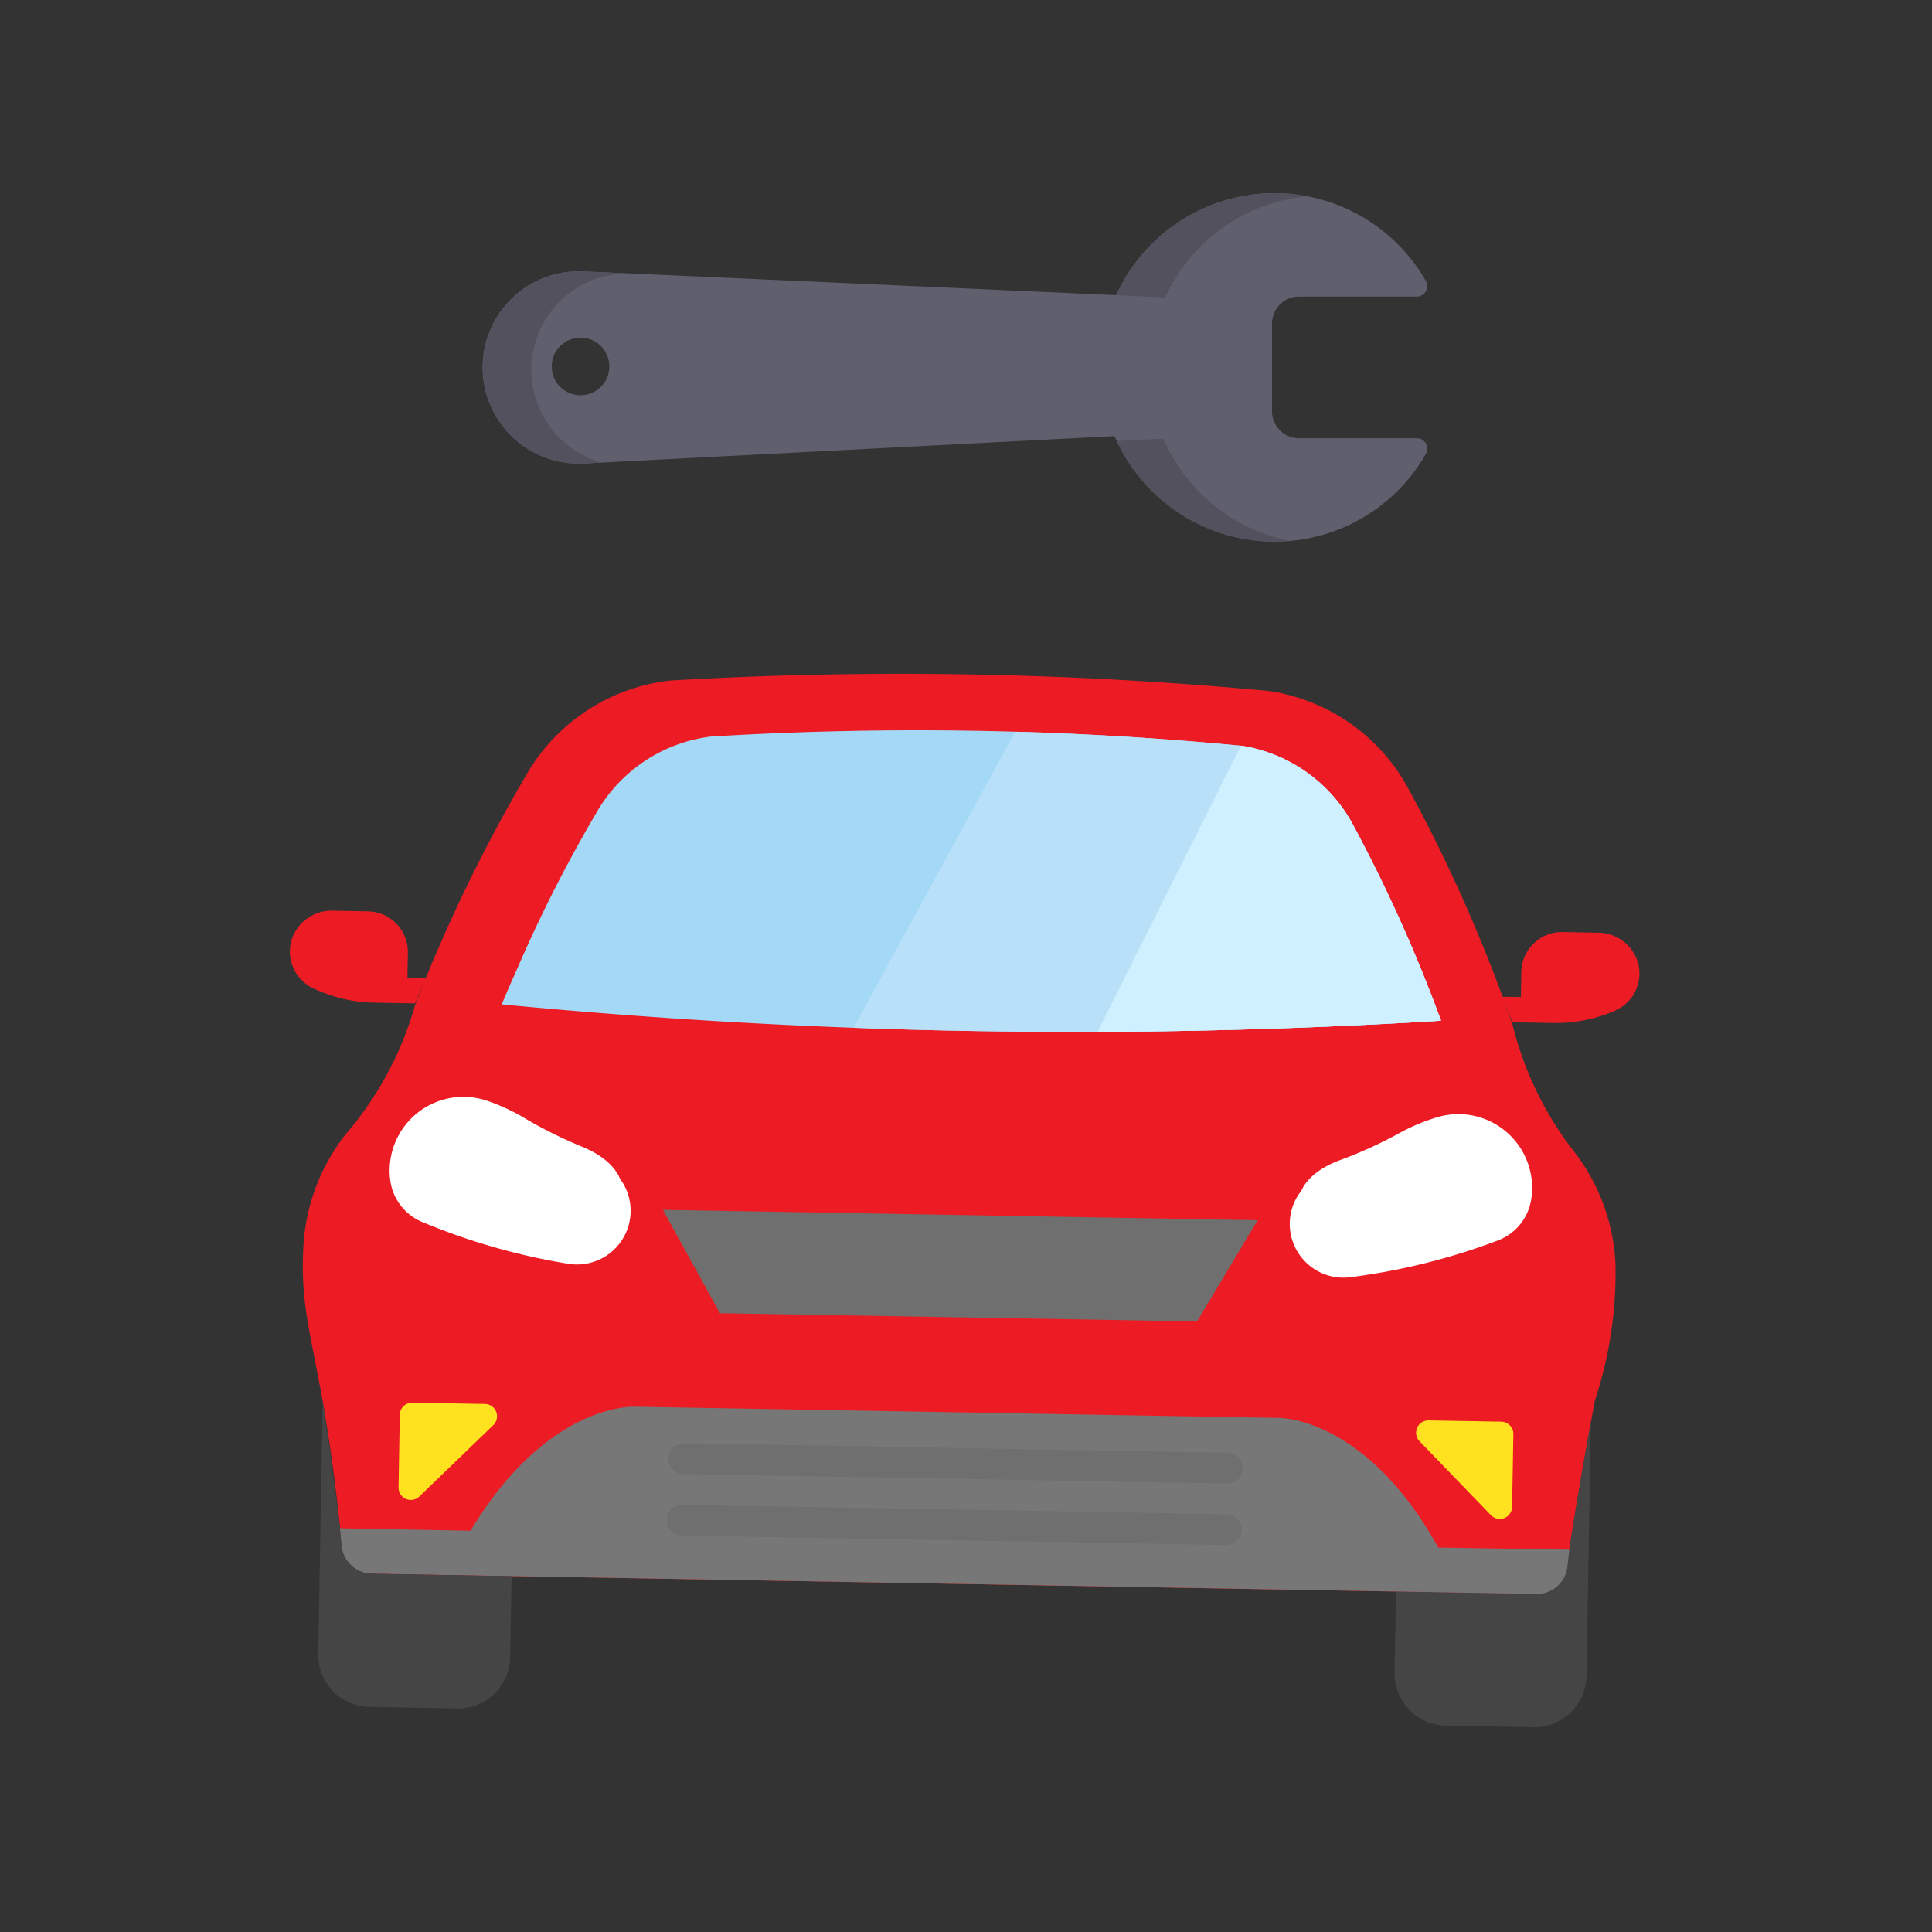 <svg xmlns="http://www.w3.org/2000/svg" width="80" height="80" viewBox="0 0 80 80"><rect x="0" y="0" width="80" height="80" fill="#333333" stroke="none"/><clipPath id="a"><path d="M48.68 24.826a6.359 6.359 0 0 0-4.541-3.168 140.766 140.766 0 0 0-22-.384 6.362 6.362 0 0 0-4.651 3.01 58.932 58.932 0 0 0-3.357 6.59c-.219.485-.434.98-.647 1.488a247.927 247.927 0 0 0 38.895.677 62.671 62.671 0 0 0-3.699-8.213z" transform="translate(-13.486 -21.005)"/></clipPath><clipPath id="b"><path d="M0 0h42.223v33.778H0z"/></clipPath><path fill="none" d="M0 0h80v80H0z"/><path fill="#ed1c24" d="M66.895 52.397a8.2 8.2 0 0 0-1.63-4.6 14.062 14.062 0 0 1-2.638-5.385 65.164 65.164 0 0 0-4.388-9.9 7.877 7.877 0 0 0-5.7-3.9 164.116 164.116 0 0 0-24.786-.432 7.885 7.885 0 0 0-5.837 3.7 65.824 65.824 0 0 0-4.731 9.745 14.056 14.056 0 0 1-2.823 5.287 8.2 8.2 0 0 0-1.788 4.537c-.235 3.6.793 4.405 1.584 12.569a1.265 1.265 0 0 0 1.241 1.143l48.2.841a1.271 1.271 0 0 0 1.282-1.1c.3-2.281 1.157-6.9 1.157-6.9a16.911 16.911 0 0 0 .857-5.605z"/><path fill="#fff" d="M59.492 46.268a8.006 8.006 0 0 0-1.508.631 18.163 18.163 0 0 1-2.444 1.12c-1.4.5-1.65 1.285-1.65 1.285-.041.055-.084.108-.123.164a2.223 2.223 0 0 0 2.143 3.419 26.77 26.77 0 0 0 6.094-1.515 2.176 2.176 0 0 0 1.346-1.458c.016-.064.03-.128.044-.19a3.054 3.054 0 0 0-3.902-3.456z"/><path fill="#ffe21f" d="m62.165 58.869-3.01-.052a.509.509 0 0 0-.375.862l2.957 3.061a.509.509 0 0 0 .875-.343l.053-3.012a.51.51 0 0 0-.5-.516z"/><path fill="#454545" d="M64.876 64.899a1.268 1.268 0 0 1-1.282 1.1l-5.789-.1-.06 3.362a2.157 2.157 0 0 0 2.12 2.194l3.636.064a2.158 2.158 0 0 0 2.192-2.119l.182-10.519c-.265 1.454-.779 4.356-.999 6.018z"/><path fill="#ed1c24" d="M67.85 39.961a1.732 1.732 0 0 0-1.687-1.34l-1.454-.027a1.686 1.686 0 0 0-1.716 1.657l-.016 1.034-.772-.012.423 1.056 1.694.03a6.1 6.1 0 0 0 2.551-.51 1.682 1.682 0 0 0 .977-1.888z"/><path fill="#6f6f6f" d="m52.076 50.527-2.507 4.191-19.76-.341-2.36-4.28z"/><path fill="#fff" d="M25.788 48.98a2.034 2.034 0 0 0-.117-.167s-.222-.791-1.6-1.344a18.276 18.276 0 0 1-2.4-1.2 8.143 8.143 0 0 0-1.484-.683 3.055 3.055 0 0 0-4.023 3.321c.012.066.023.128.037.192a2.178 2.178 0 0 0 1.294 1.506 26.92 26.92 0 0 0 6.039 1.726 2.223 2.223 0 0 0 2.254-3.351z"/><path fill="#ffe21f" d="m20.082 58.136-3.01-.052a.508.508 0 0 0-.517.5l-.052 3.01a.508.508 0 0 0 .86.373l3.064-2.955a.51.51 0 0 0-.345-.876z"/><path fill="#777" d="M59.558 64.083c-3.038-5.476-6.644-5.371-6.644-5.371l-26.6-.462s-3.6-.231-6.829 5.134l-5.412-.101.055.7a1.269 1.269 0 0 0 1.244 1.177l48.243.841a1.271 1.271 0 0 0 1.287-1.132l.078-.7z"/><path fill="#454545" d="M15.394 65.161a1.273 1.273 0 0 1-1.243-1.148c-.162-1.668-.576-4.589-.789-6.05l-.183 10.523a2.154 2.154 0 0 0 2.117 2.194l3.637.064a2.157 2.157 0 0 0 2.192-2.117l.059-3.36-5.79-.1z"/><path fill="#ed1c24" d="m16.871 40.485.018-1.035a1.682 1.682 0 0 0-1.653-1.712l-1.454-.027a1.733 1.733 0 0 0-1.731 1.288 1.685 1.685 0 0 0 .908 1.918 6.075 6.075 0 0 0 2.532.6l1.694.03.458-1.048-.772-.012z"/><path fill="#6f6f6f" d="m50.854 60.156-22.525-.395a.638.638 0 0 0-.023 1.276l22.525.393a.64.64 0 0 0 .649-.628.632.632 0 0 0-.626-.646zm-.042 2.544-22.527-.391a.638.638 0 1 0-.023 1.275l22.525.391a.638.638 0 0 0 .025-1.275z"/><path fill="#a3d9f6" d="M55.971 34.052a6.359 6.359 0 0 0-4.541-3.168 140.766 140.766 0 0 0-22-.384 6.362 6.362 0 0 0-4.651 3.01 58.932 58.932 0 0 0-3.357 6.59c-.219.485-.434.98-.647 1.488a247.927 247.927 0 0 0 38.895.677 62.671 62.671 0 0 0-3.699-8.213z"/><g clip-path="url(#a)" transform="translate(20.777 30.231)"><g clip-path="url(#b)" transform="translate(-.42 -8.898)"><path fill="#b8e0f8" d="m26.744-.304-13.988 25.61 36.662 1.556-3.342-21.376z"/></g></g><g clip-path="url(#a)" transform="translate(20.777 30.231)"><g clip-path="url(#b)" transform="translate(-.42 -8.898)"><path fill="#cff0ff" d="m23.518 24.518 12-23.924 19.127 6.611-.257 14.755z"/></g></g><path fill="#605f6d" d="M23.195 16.018a1.193 1.193 0 1 1 1.687 0 1.193 1.193 0 0 1-1.687 0zm35.471 2.13h-4.875a1.12 1.12 0 0 1-1.12-1.12v-3.627a1.118 1.118 0 0 1 1.12-1.12h4.875a.433.433 0 0 0 .373-.651 7.211 7.211 0 0 0-12.822.592l-22.076-.986a3.983 3.983 0 1 0 .027 7.957l21.986-1.134a7.213 7.213 0 0 0 12.887.742.433.433 0 0 0-.375-.653z"/><path fill="#53515e" d="m48.173 18.162-1.931.1a7.2 7.2 0 0 0 6.537 4.165c.217 0 .43-.011.645-.028a7.222 7.222 0 0 1-5.251-4.237zm-22.009-6.834-2.023-.09a3.982 3.982 0 1 0 .027 7.956l.747-.039a3.989 3.989 0 0 1 1.253-7.826m20.054.892 2.023.1a7.213 7.213 0 0 1 5.917-4.192A7.315 7.315 0 0 0 52.78 8a7.213 7.213 0 0 0-6.558 4.221"/></svg>